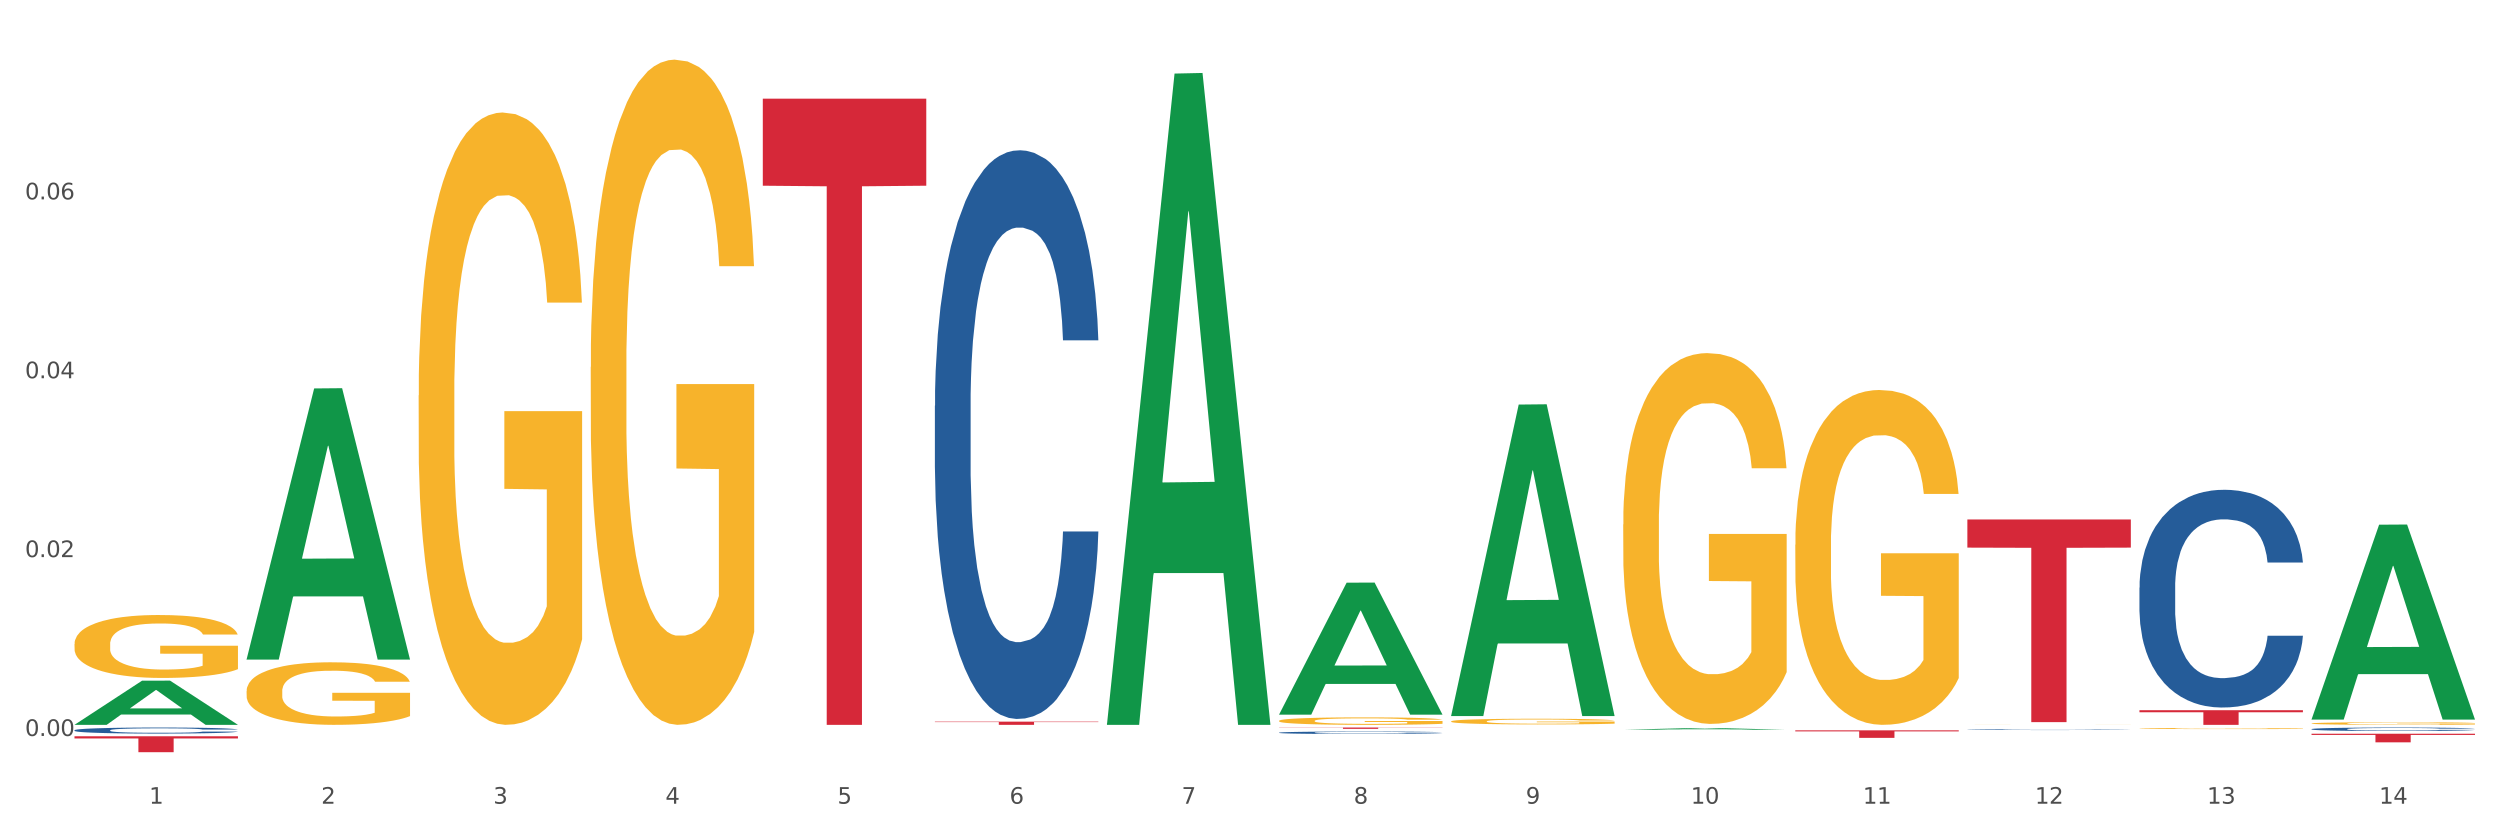 <?xml version="1.0" encoding="utf-8" standalone="no"?>
<!DOCTYPE svg PUBLIC "-//W3C//DTD SVG 1.1//EN"
  "http://www.w3.org/Graphics/SVG/1.1/DTD/svg11.dtd">
<svg xmlns:xlink="http://www.w3.org/1999/xlink" width="1080pt" height="360pt" viewBox="0 0 1080 360" xmlns="http://www.w3.org/2000/svg" version="1.1">
 <rect x="0" y="0" width="1080" height="360" fill="#333333" stroke="none"/>
 <defs>
  <style type="text/css">*{stroke-linejoin: round; stroke-linecap: butt}</style>
 </defs>
 <g id="figure_1">
  <g id="patch_1">
   <path d="M 0 360 
L 1080 360 
L 1080 0 
L 0 0 
z
" style="fill: #ffffff; stroke: #ffffff; stroke-linejoin: miter"/>
  </g>
  <g id="axes_1">
   <g id="matplotlib.axis_1">
    <g id="xtick_1">
     <g id="text_1">
      <!-- 1 -->
      <g style="fill: #4d4d4d" transform="translate(64.432 347.204) scale(0.096 -0.096)">
       <defs>
        <path id="DejaVuSans-31" d="M 794 531 
L 1825 531 
L 1825 4091 
L 703 3866 
L 703 4441 
L 1819 4666 
L 2450 4666 
L 2450 531 
L 3481 531 
L 3481 0 
L 794 0 
L 794 531 
z
" transform="scale(0.016)"/>
       </defs>
       <use xlink:href="#DejaVuSans-31"/>
      </g>
     </g>
    </g>
    <g id="xtick_2">
     <g id="text_2">
      <!-- 2 -->
      <g style="fill: #4d4d4d" transform="translate(138.771 347.204) scale(0.096 -0.096)">
       <defs>
        <path id="DejaVuSans-32" d="M 1228 531 
L 3431 531 
L 3431 0 
L 469 0 
L 469 531 
Q 828 903 1448 1529 
Q 2069 2156 2228 2338 
Q 2531 2678 2651 2914 
Q 2772 3150 2772 3378 
Q 2772 3750 2511 3984 
Q 2250 4219 1831 4219 
Q 1534 4219 1204 4116 
Q 875 4013 500 3803 
L 500 4441 
Q 881 4594 1212 4672 
Q 1544 4750 1819 4750 
Q 2544 4750 2975 4387 
Q 3406 4025 3406 3419 
Q 3406 3131 3298 2873 
Q 3191 2616 2906 2266 
Q 2828 2175 2409 1742 
Q 1991 1309 1228 531 
z
" transform="scale(0.016)"/>
       </defs>
       <use xlink:href="#DejaVuSans-32"/>
      </g>
     </g>
    </g>
    <g id="xtick_3">
     <g id="text_3">
      <!-- 3 -->
      <g style="fill: #4d4d4d" transform="translate(213.109 347.204) scale(0.096 -0.096)">
       <defs>
        <path id="DejaVuSans-33" d="M 2597 2516 
Q 3050 2419 3304 2112 
Q 3559 1806 3559 1356 
Q 3559 666 3084 287 
Q 2609 -91 1734 -91 
Q 1441 -91 1130 -33 
Q 819 25 488 141 
L 488 750 
Q 750 597 1062 519 
Q 1375 441 1716 441 
Q 2309 441 2620 675 
Q 2931 909 2931 1356 
Q 2931 1769 2642 2001 
Q 2353 2234 1838 2234 
L 1294 2234 
L 1294 2753 
L 1863 2753 
Q 2328 2753 2575 2939 
Q 2822 3125 2822 3475 
Q 2822 3834 2567 4026 
Q 2313 4219 1838 4219 
Q 1578 4219 1281 4162 
Q 984 4106 628 3988 
L 628 4550 
Q 988 4650 1302 4700 
Q 1616 4750 1894 4750 
Q 2613 4750 3031 4423 
Q 3450 4097 3450 3541 
Q 3450 3153 3228 2886 
Q 3006 2619 2597 2516 
z
" transform="scale(0.016)"/>
       </defs>
       <use xlink:href="#DejaVuSans-33"/>
      </g>
     </g>
    </g>
    <g id="xtick_4">
     <g id="text_4">
      <!-- 4 -->
      <g style="fill: #4d4d4d" transform="translate(287.448 347.204) scale(0.096 -0.096)">
       <defs>
        <path id="DejaVuSans-34" d="M 2419 4116 
L 825 1625 
L 2419 1625 
L 2419 4116 
z
M 2253 4666 
L 3047 4666 
L 3047 1625 
L 3713 1625 
L 3713 1100 
L 3047 1100 
L 3047 0 
L 2419 0 
L 2419 1100 
L 313 1100 
L 313 1709 
L 2253 4666 
z
" transform="scale(0.016)"/>
       </defs>
       <use xlink:href="#DejaVuSans-34"/>
      </g>
     </g>
    </g>
    <g id="xtick_5">
     <g id="text_5">
      <!-- 5 -->
      <g style="fill: #4d4d4d" transform="translate(361.787 347.204) scale(0.096 -0.096)">
       <defs>
        <path id="DejaVuSans-35" d="M 691 4666 
L 3169 4666 
L 3169 4134 
L 1269 4134 
L 1269 2991 
Q 1406 3038 1543 3061 
Q 1681 3084 1819 3084 
Q 2600 3084 3056 2656 
Q 3513 2228 3513 1497 
Q 3513 744 3044 326 
Q 2575 -91 1722 -91 
Q 1428 -91 1123 -41 
Q 819 9 494 109 
L 494 744 
Q 775 591 1075 516 
Q 1375 441 1709 441 
Q 2250 441 2565 725 
Q 2881 1009 2881 1497 
Q 2881 1984 2565 2268 
Q 2250 2553 1709 2553 
Q 1456 2553 1204 2497 
Q 953 2441 691 2322 
L 691 4666 
z
" transform="scale(0.016)"/>
       </defs>
       <use xlink:href="#DejaVuSans-35"/>
      </g>
     </g>
    </g>
    <g id="xtick_6">
     <g id="text_6">
      <!-- 6 -->
      <g style="fill: #4d4d4d" transform="translate(436.125 347.204) scale(0.096 -0.096)">
       <defs>
        <path id="DejaVuSans-36" d="M 2113 2584 
Q 1688 2584 1439 2293 
Q 1191 2003 1191 1497 
Q 1191 994 1439 701 
Q 1688 409 2113 409 
Q 2538 409 2786 701 
Q 3034 994 3034 1497 
Q 3034 2003 2786 2293 
Q 2538 2584 2113 2584 
z
M 3366 4563 
L 3366 3988 
Q 3128 4100 2886 4159 
Q 2644 4219 2406 4219 
Q 1781 4219 1451 3797 
Q 1122 3375 1075 2522 
Q 1259 2794 1537 2939 
Q 1816 3084 2150 3084 
Q 2853 3084 3261 2657 
Q 3669 2231 3669 1497 
Q 3669 778 3244 343 
Q 2819 -91 2113 -91 
Q 1303 -91 875 529 
Q 447 1150 447 2328 
Q 447 3434 972 4092 
Q 1497 4750 2381 4750 
Q 2619 4750 2861 4703 
Q 3103 4656 3366 4563 
z
" transform="scale(0.016)"/>
       </defs>
       <use xlink:href="#DejaVuSans-36"/>
      </g>
     </g>
    </g>
    <g id="xtick_7">
     <g id="text_7">
      <!-- 7 -->
      <g style="fill: #4d4d4d" transform="translate(510.464 347.204) scale(0.096 -0.096)">
       <defs>
        <path id="DejaVuSans-37" d="M 525 4666 
L 3525 4666 
L 3525 4397 
L 1831 0 
L 1172 0 
L 2766 4134 
L 525 4134 
L 525 4666 
z
" transform="scale(0.016)"/>
       </defs>
       <use xlink:href="#DejaVuSans-37"/>
      </g>
     </g>
    </g>
    <g id="xtick_8">
     <g id="text_8">
      <!-- 8 -->
      <g style="fill: #4d4d4d" transform="translate(584.803 347.204) scale(0.096 -0.096)">
       <defs>
        <path id="DejaVuSans-38" d="M 2034 2216 
Q 1584 2216 1326 1975 
Q 1069 1734 1069 1313 
Q 1069 891 1326 650 
Q 1584 409 2034 409 
Q 2484 409 2743 651 
Q 3003 894 3003 1313 
Q 3003 1734 2745 1975 
Q 2488 2216 2034 2216 
z
M 1403 2484 
Q 997 2584 770 2862 
Q 544 3141 544 3541 
Q 544 4100 942 4425 
Q 1341 4750 2034 4750 
Q 2731 4750 3128 4425 
Q 3525 4100 3525 3541 
Q 3525 3141 3298 2862 
Q 3072 2584 2669 2484 
Q 3125 2378 3379 2068 
Q 3634 1759 3634 1313 
Q 3634 634 3220 271 
Q 2806 -91 2034 -91 
Q 1263 -91 848 271 
Q 434 634 434 1313 
Q 434 1759 690 2068 
Q 947 2378 1403 2484 
z
M 1172 3481 
Q 1172 3119 1398 2916 
Q 1625 2713 2034 2713 
Q 2441 2713 2670 2916 
Q 2900 3119 2900 3481 
Q 2900 3844 2670 4047 
Q 2441 4250 2034 4250 
Q 1625 4250 1398 4047 
Q 1172 3844 1172 3481 
z
" transform="scale(0.016)"/>
       </defs>
       <use xlink:href="#DejaVuSans-38"/>
      </g>
     </g>
    </g>
    <g id="xtick_9">
     <g id="text_9">
      <!-- 9 -->
      <g style="fill: #4d4d4d" transform="translate(659.142 347.204) scale(0.096 -0.096)">
       <defs>
        <path id="DejaVuSans-39" d="M 703 97 
L 703 672 
Q 941 559 1184 500 
Q 1428 441 1663 441 
Q 2288 441 2617 861 
Q 2947 1281 2994 2138 
Q 2813 1869 2534 1725 
Q 2256 1581 1919 1581 
Q 1219 1581 811 2004 
Q 403 2428 403 3163 
Q 403 3881 828 4315 
Q 1253 4750 1959 4750 
Q 2769 4750 3195 4129 
Q 3622 3509 3622 2328 
Q 3622 1225 3098 567 
Q 2575 -91 1691 -91 
Q 1453 -91 1209 -44 
Q 966 3 703 97 
z
M 1959 2075 
Q 2384 2075 2632 2365 
Q 2881 2656 2881 3163 
Q 2881 3666 2632 3958 
Q 2384 4250 1959 4250 
Q 1534 4250 1286 3958 
Q 1038 3666 1038 3163 
Q 1038 2656 1286 2365 
Q 1534 2075 1959 2075 
z
" transform="scale(0.016)"/>
       </defs>
       <use xlink:href="#DejaVuSans-39"/>
      </g>
     </g>
    </g>
    <g id="xtick_10">
     <g id="text_10">
      <!-- 10 -->
      <g style="fill: #4d4d4d" transform="translate(730.426 347.204) scale(0.096 -0.096)">
       <defs>
        <path id="DejaVuSans-30" d="M 2034 4250 
Q 1547 4250 1301 3770 
Q 1056 3291 1056 2328 
Q 1056 1369 1301 889 
Q 1547 409 2034 409 
Q 2525 409 2770 889 
Q 3016 1369 3016 2328 
Q 3016 3291 2770 3770 
Q 2525 4250 2034 4250 
z
M 2034 4750 
Q 2819 4750 3233 4129 
Q 3647 3509 3647 2328 
Q 3647 1150 3233 529 
Q 2819 -91 2034 -91 
Q 1250 -91 836 529 
Q 422 1150 422 2328 
Q 422 3509 836 4129 
Q 1250 4750 2034 4750 
z
" transform="scale(0.016)"/>
       </defs>
       <use xlink:href="#DejaVuSans-31"/>
       <use xlink:href="#DejaVuSans-30" transform="translate(63.623 0)"/>
      </g>
     </g>
    </g>
    <g id="xtick_11">
     <g id="text_11">
      <!-- 11 -->
      <g style="fill: #4d4d4d" transform="translate(804.765 347.204) scale(0.096 -0.096)">
       <use xlink:href="#DejaVuSans-31"/>
       <use xlink:href="#DejaVuSans-31" transform="translate(63.623 0)"/>
      </g>
     </g>
    </g>
    <g id="xtick_12">
     <g id="text_12">
      <!-- 12 -->
      <g style="fill: #4d4d4d" transform="translate(879.104 347.204) scale(0.096 -0.096)">
       <use xlink:href="#DejaVuSans-31"/>
       <use xlink:href="#DejaVuSans-32" transform="translate(63.623 0)"/>
      </g>
     </g>
    </g>
    <g id="xtick_13">
     <g id="text_13">
      <!-- 13 -->
      <g style="fill: #4d4d4d" transform="translate(953.442 347.204) scale(0.096 -0.096)">
       <use xlink:href="#DejaVuSans-31"/>
       <use xlink:href="#DejaVuSans-33" transform="translate(63.623 0)"/>
      </g>
     </g>
    </g>
    <g id="xtick_14">
     <g id="text_14">
      <!-- 14 -->
      <g style="fill: #4d4d4d" transform="translate(1027.781 347.204) scale(0.096 -0.096)">
       <use xlink:href="#DejaVuSans-31"/>
       <use xlink:href="#DejaVuSans-34" transform="translate(63.623 0)"/>
      </g>
     </g>
    </g>
    <g id="xtick_15"/>
    <g id="xtick_16"/>
    <g id="xtick_17"/>
    <g id="xtick_18"/>
    <g id="xtick_19"/>
    <g id="xtick_20"/>
    <g id="xtick_21"/>
    <g id="xtick_22"/>
    <g id="xtick_23"/>
    <g id="xtick_24"/>
    <g id="xtick_25"/>
    <g id="xtick_26"/>
    <g id="xtick_27"/>
   </g>
   <g id="matplotlib.axis_2">
    <g id="ytick_1">
     <g id="text_15">
      <!-- 0.00 -->
      <g style="fill: #4d4d4d" transform="translate(10.8 317.937) scale(0.096 -0.096)">
       <defs>
        <path id="DejaVuSans-2e" d="M 684 794 
L 1344 794 
L 1344 0 
L 684 0 
L 684 794 
z
" transform="scale(0.016)"/>
       </defs>
       <use xlink:href="#DejaVuSans-30"/>
       <use xlink:href="#DejaVuSans-2e" transform="translate(63.623 0)"/>
       <use xlink:href="#DejaVuSans-30" transform="translate(95.41 0)"/>
       <use xlink:href="#DejaVuSans-30" transform="translate(159.033 0)"/>
      </g>
     </g>
    </g>
    <g id="ytick_2">
     <g id="text_16">
      <!-- 0.02 -->
      <g style="fill: #4d4d4d" transform="translate(10.8 240.67) scale(0.096 -0.096)">
       <use xlink:href="#DejaVuSans-30"/>
       <use xlink:href="#DejaVuSans-2e" transform="translate(63.623 0)"/>
       <use xlink:href="#DejaVuSans-30" transform="translate(95.41 0)"/>
       <use xlink:href="#DejaVuSans-32" transform="translate(159.033 0)"/>
      </g>
     </g>
    </g>
    <g id="ytick_3">
     <g id="text_17">
      <!-- 0.04 -->
      <g style="fill: #4d4d4d" transform="translate(10.8 163.402) scale(0.096 -0.096)">
       <use xlink:href="#DejaVuSans-30"/>
       <use xlink:href="#DejaVuSans-2e" transform="translate(63.623 0)"/>
       <use xlink:href="#DejaVuSans-30" transform="translate(95.41 0)"/>
       <use xlink:href="#DejaVuSans-34" transform="translate(159.033 0)"/>
      </g>
     </g>
    </g>
    <g id="ytick_4">
     <g id="text_18">
      <!-- 0.06 -->
      <g style="fill: #4d4d4d" transform="translate(10.8 86.135) scale(0.096 -0.096)">
       <use xlink:href="#DejaVuSans-30"/>
       <use xlink:href="#DejaVuSans-2e" transform="translate(63.623 0)"/>
       <use xlink:href="#DejaVuSans-30" transform="translate(95.41 0)"/>
       <use xlink:href="#DejaVuSans-36" transform="translate(159.033 0)"/>
      </g>
     </g>
    </g>
    <g id="ytick_5"/>
    <g id="ytick_6"/>
    <g id="ytick_7"/>
    <g id="ytick_8"/>
   </g>
   <g id="PolyCollection_1">
    <path d="M 32.175 313.1 
L 32.248 313.082 
L 61.37 294.048 
L 73.456 294.03 
L 102.797 313.135 
L 88.818 313.135 
L 82.484 308.686 
L 52.415 308.686 
L 52.197 308.758 
L 46.081 313.135 
L 32.175 313.135 
L 32.175 313.1 
L 56.201 306.031 
L 78.698 306.013 
L 67.559 298.102 
L 67.413 298.066 
L 67.267 298.12 
L 56.128 306.013 
L 56.201 306.031 
L 32.175 313.1 
z
" clip-path="url(#pb5d3f8f747)" style="fill: #109648"/>
    <path d="M 849.901 224.407 
L 920.523 224.407 
L 920.523 236.573 
L 892.742 236.656 
L 892.742 311.955 
L 877.514 311.955 
L 877.514 236.656 
L 849.901 236.573 
L 849.901 224.489 
L 849.901 224.407 
z
" clip-path="url(#pb5d3f8f747)" style="fill: #d62839"/>
    <path d="M 775.562 315.509 
L 846.184 315.509 
L 846.184 315.959 
L 818.404 315.962 
L 818.404 318.746 
L 803.175 318.746 
L 803.175 315.962 
L 775.562 315.959 
L 775.562 315.512 
L 775.562 315.509 
z
" clip-path="url(#pb5d3f8f747)" style="fill: #d62839"/>
    <path d="M 552.546 314.29 
L 623.168 314.29 
L 623.168 314.369 
L 595.388 314.37 
L 595.388 314.864 
L 580.159 314.864 
L 580.159 314.37 
L 552.546 314.369 
L 552.546 314.29 
L 552.546 314.29 
z
" clip-path="url(#pb5d3f8f747)" style="fill: #d62839"/>
    <path d="M 403.869 311.752 
L 474.49 311.752 
L 474.49 311.944 
L 446.71 311.945 
L 446.71 313.135 
L 431.481 313.135 
L 431.481 311.945 
L 403.869 311.944 
L 403.869 311.753 
L 403.869 311.752 
z
" clip-path="url(#pb5d3f8f747)" style="fill: #d62839"/>
    <path d="M 329.53 42.637 
L 400.152 42.637 
L 400.152 80.227 
L 372.371 80.481 
L 372.371 313.135 
L 357.143 313.135 
L 357.143 80.481 
L 329.53 80.227 
L 329.53 42.891 
L 329.53 42.637 
z
" clip-path="url(#pb5d3f8f747)" style="fill: #d62839"/>
    <path d="M 32.175 315.466 
L 32.258 315.464 
L 32.258 315.397 
L 32.509 315.306 
L 33.427 315.139 
L 34.596 315.012 
L 36.599 314.864 
L 37.684 314.801 
L 39.104 314.732 
L 42.025 314.62 
L 45.364 314.524 
L 47.702 314.471 
L 49.455 314.438 
L 53.378 314.378 
L 55.632 314.352 
L 57.969 314.33 
L 59.973 314.316 
L 63.312 314.299 
L 65.983 314.292 
L 69.072 314.29 
L 71.66 314.292 
L 75.082 314.302 
L 80.091 314.33 
L 82.011 314.347 
L 84.599 314.376 
L 87.27 314.414 
L 89.44 314.452 
L 91.945 314.507 
L 94.533 314.579 
L 97.037 314.67 
L 98.79 314.754 
L 100.209 314.842 
L 101.461 314.95 
L 102.379 315.067 
L 102.797 315.165 
L 87.52 315.165 
L 87.103 315.076 
L 86.268 314.981 
L 85.434 314.916 
L 84.515 314.864 
L 83.096 314.804 
L 81.844 314.765 
L 79.757 314.72 
L 77.837 314.691 
L 76.251 314.675 
L 74.331 314.66 
L 70.241 314.646 
L 67.319 314.646 
L 65.482 314.651 
L 63.229 314.663 
L 61.309 314.679 
L 59.055 314.708 
L 57.302 314.739 
L 55.549 314.78 
L 54.547 314.809 
L 53.044 314.861 
L 52.043 314.904 
L 50.707 314.978 
L 49.956 315.031 
L 48.62 315.167 
L 48.036 315.268 
L 47.785 315.337 
L 47.618 315.414 
L 47.618 315.787 
L 48.119 315.954 
L 48.537 316.026 
L 49.204 316.107 
L 50.457 316.212 
L 52.293 316.315 
L 54.213 316.389 
L 55.799 316.435 
L 57.302 316.468 
L 58.804 316.494 
L 60.641 316.518 
L 62.143 316.533 
L 64.397 316.547 
L 67.069 316.554 
L 69.155 316.554 
L 73.413 316.542 
L 75.333 316.53 
L 77.169 316.514 
L 79.173 316.487 
L 80.759 316.459 
L 81.677 316.437 
L 83.18 316.392 
L 84.348 316.344 
L 85.35 316.289 
L 86.018 316.241 
L 86.769 316.169 
L 87.353 316.088 
L 87.52 316.045 
L 102.797 316.045 
L 102.463 316.131 
L 101.879 316.215 
L 100.71 316.327 
L 99.792 316.392 
L 98.372 316.471 
L 96.87 316.537 
L 94.783 316.612 
L 92.863 316.667 
L 90.86 316.714 
L 88.689 316.757 
L 84.766 316.817 
L 83.347 316.834 
L 80.341 316.863 
L 78.004 316.879 
L 74.581 316.896 
L 71.075 316.906 
L 67.402 316.908 
L 64.147 316.903 
L 60.557 316.889 
L 58.303 316.875 
L 55.799 316.853 
L 52.877 316.82 
L 50.123 316.779 
L 47.535 316.731 
L 45.114 316.676 
L 42.86 316.614 
L 39.938 316.511 
L 37.768 316.411 
L 36.182 316.317 
L 35.097 316.239 
L 34.011 316.138 
L 33.427 316.069 
L 32.509 315.901 
L 32.175 315.746 
L 32.175 315.466 
z
" clip-path="url(#pb5d3f8f747)" style="fill: #255c99"/>
    <path d="M 403.869 175.305 
L 403.952 175.08 
L 403.952 168.798 
L 404.202 160.272 
L 405.121 144.567 
L 406.289 132.675 
L 408.293 118.765 
L 409.378 112.931 
L 410.797 106.424 
L 413.719 95.879 
L 417.058 86.905 
L 419.395 81.969 
L 421.148 78.827 
L 425.072 73.218 
L 427.326 70.75 
L 429.663 68.731 
L 431.666 67.385 
L 435.006 65.814 
L 437.677 65.141 
L 440.766 64.917 
L 443.353 65.141 
L 446.776 66.039 
L 451.785 68.731 
L 453.704 70.302 
L 456.292 72.994 
L 458.964 76.584 
L 461.134 80.174 
L 463.638 85.334 
L 466.226 92.065 
L 468.73 100.591 
L 470.483 108.444 
L 471.903 116.745 
L 473.155 126.842 
L 474.073 137.836 
L 474.49 147.035 
L 459.214 147.035 
L 458.797 138.733 
L 457.962 129.759 
L 457.127 123.701 
L 456.209 118.765 
L 454.79 113.155 
L 453.538 109.566 
L 451.451 105.303 
L 449.531 102.61 
L 447.945 101.04 
L 446.025 99.693 
L 441.934 98.347 
L 439.012 98.347 
L 437.176 98.796 
L 434.922 99.918 
L 433.002 101.488 
L 430.748 104.181 
L 428.995 107.098 
L 427.242 110.912 
L 426.24 113.604 
L 424.738 118.54 
L 423.736 122.579 
L 422.401 129.534 
L 421.649 134.47 
L 420.314 147.259 
L 419.729 156.682 
L 419.479 163.189 
L 419.312 170.369 
L 419.312 205.37 
L 419.813 221.075 
L 420.23 227.806 
L 420.898 235.435 
L 422.15 245.307 
L 423.987 254.955 
L 425.907 261.91 
L 427.493 266.173 
L 428.995 269.314 
L 430.498 271.782 
L 432.334 274.026 
L 433.837 275.372 
L 436.091 276.718 
L 438.762 277.391 
L 440.849 277.391 
L 445.106 276.269 
L 447.026 275.148 
L 448.863 273.577 
L 450.866 271.109 
L 452.452 268.417 
L 453.371 266.397 
L 454.873 262.134 
L 456.042 257.647 
L 457.044 252.487 
L 457.711 247.999 
L 458.463 241.268 
L 459.047 233.64 
L 459.214 229.601 
L 474.49 229.601 
L 474.156 237.678 
L 473.572 245.531 
L 472.403 256.076 
L 471.485 262.134 
L 470.066 269.538 
L 468.563 275.821 
L 466.477 282.776 
L 464.557 287.936 
L 462.553 292.424 
L 460.383 296.462 
L 456.459 302.072 
L 455.04 303.642 
L 452.035 306.334 
L 449.698 307.905 
L 446.275 309.476 
L 442.769 310.373 
L 439.096 310.597 
L 435.84 310.149 
L 432.251 308.802 
L 429.997 307.456 
L 427.493 305.437 
L 424.571 302.296 
L 421.816 298.482 
L 419.228 293.994 
L 416.808 288.834 
L 414.554 283 
L 411.632 273.353 
L 409.462 263.929 
L 407.875 255.179 
L 406.79 247.775 
L 405.705 238.352 
L 405.121 231.845 
L 404.202 216.139 
L 403.869 201.556 
L 403.869 175.305 
z
" clip-path="url(#pb5d3f8f747)" style="fill: #255c99"/>
    <path d="M 552.546 316.504 
L 552.629 316.503 
L 552.629 316.475 
L 552.88 316.438 
L 553.798 316.369 
L 554.967 316.316 
L 556.97 316.255 
L 558.055 316.23 
L 559.475 316.201 
L 562.396 316.155 
L 565.735 316.115 
L 568.073 316.093 
L 569.826 316.08 
L 573.749 316.055 
L 576.003 316.044 
L 578.34 316.035 
L 580.344 316.029 
L 583.683 316.022 
L 586.354 316.019 
L 589.443 316.018 
L 592.031 316.019 
L 595.453 316.023 
L 600.462 316.035 
L 602.382 316.042 
L 604.97 316.054 
L 607.641 316.07 
L 609.811 316.085 
L 612.316 316.108 
L 614.903 316.138 
L 617.408 316.175 
L 619.161 316.21 
L 620.58 316.246 
L 621.832 316.291 
L 622.75 316.339 
L 623.168 316.38 
L 607.891 316.38 
L 607.474 316.343 
L 606.639 316.304 
L 605.804 316.277 
L 604.886 316.255 
L 603.467 316.231 
L 602.215 316.215 
L 600.128 316.196 
L 598.208 316.184 
L 596.622 316.177 
L 594.702 316.171 
L 590.612 316.165 
L 587.69 316.165 
L 585.853 316.167 
L 583.6 316.172 
L 581.68 316.179 
L 579.426 316.191 
L 577.673 316.204 
L 575.92 316.221 
L 574.918 316.233 
L 573.415 316.254 
L 572.414 316.272 
L 571.078 316.303 
L 570.327 316.324 
L 568.991 316.381 
L 568.407 316.422 
L 568.156 316.451 
L 567.989 316.482 
L 567.989 316.636 
L 568.49 316.706 
L 568.908 316.735 
L 569.575 316.769 
L 570.827 316.812 
L 572.664 316.855 
L 574.584 316.885 
L 576.17 316.904 
L 577.673 316.918 
L 579.175 316.929 
L 581.012 316.939 
L 582.514 316.944 
L 584.768 316.95 
L 587.439 316.953 
L 589.526 316.953 
L 593.784 316.948 
L 595.704 316.943 
L 597.54 316.937 
L 599.544 316.926 
L 601.13 316.914 
L 602.048 316.905 
L 603.551 316.886 
L 604.719 316.866 
L 605.721 316.844 
L 606.389 316.824 
L 607.14 316.794 
L 607.724 316.761 
L 607.891 316.743 
L 623.168 316.743 
L 622.834 316.779 
L 622.249 316.813 
L 621.081 316.86 
L 620.163 316.886 
L 618.743 316.919 
L 617.241 316.946 
L 615.154 316.977 
L 613.234 317 
L 611.23 317.02 
L 609.06 317.037 
L 605.137 317.062 
L 603.718 317.069 
L 600.712 317.081 
L 598.375 317.088 
L 594.952 317.095 
L 591.446 317.099 
L 587.773 317.1 
L 584.518 317.098 
L 580.928 317.092 
L 578.674 317.086 
L 576.17 317.077 
L 573.248 317.063 
L 570.494 317.046 
L 567.906 317.026 
L 565.485 317.004 
L 563.231 316.978 
L 560.309 316.936 
L 558.139 316.894 
L 556.553 316.856 
L 555.468 316.823 
L 554.382 316.782 
L 553.798 316.753 
L 552.88 316.684 
L 552.546 316.62 
L 552.546 316.504 
z
" clip-path="url(#pb5d3f8f747)" style="fill: #255c99"/>
    <path d="M 849.901 315.206 
L 849.984 315.205 
L 849.984 315.197 
L 850.235 315.187 
L 851.153 315.167 
L 852.322 315.152 
L 854.325 315.134 
L 855.41 315.127 
L 856.829 315.118 
L 859.751 315.105 
L 863.09 315.094 
L 865.428 315.087 
L 867.181 315.083 
L 871.104 315.076 
L 873.358 315.073 
L 875.695 315.071 
L 877.699 315.069 
L 881.038 315.067 
L 883.709 315.066 
L 886.798 315.066 
L 889.386 315.066 
L 892.808 315.067 
L 897.817 315.071 
L 899.737 315.073 
L 902.325 315.076 
L 904.996 315.08 
L 907.166 315.085 
L 909.671 315.092 
L 912.258 315.1 
L 914.763 315.111 
L 916.516 315.121 
L 917.935 315.131 
L 919.187 315.144 
L 920.105 315.158 
L 920.523 315.17 
L 905.246 315.17 
L 904.829 315.159 
L 903.994 315.148 
L 903.159 315.14 
L 902.241 315.134 
L 900.822 315.127 
L 899.57 315.122 
L 897.483 315.117 
L 895.563 315.113 
L 893.977 315.111 
L 892.057 315.11 
L 887.966 315.108 
L 885.045 315.108 
L 883.208 315.109 
L 880.954 315.11 
L 879.034 315.112 
L 876.78 315.115 
L 875.027 315.119 
L 873.274 315.124 
L 872.273 315.127 
L 870.77 315.134 
L 869.768 315.139 
L 868.433 315.148 
L 867.681 315.154 
L 866.346 315.17 
L 865.761 315.182 
L 865.511 315.19 
L 865.344 315.199 
L 865.344 315.244 
L 865.845 315.264 
L 866.262 315.272 
L 866.93 315.282 
L 868.182 315.294 
L 870.019 315.306 
L 871.939 315.315 
L 873.525 315.321 
L 875.027 315.325 
L 876.53 315.328 
L 878.367 315.331 
L 879.869 315.332 
L 882.123 315.334 
L 884.794 315.335 
L 886.881 315.335 
L 891.139 315.333 
L 893.059 315.332 
L 894.895 315.33 
L 896.899 315.327 
L 898.485 315.324 
L 899.403 315.321 
L 900.905 315.316 
L 902.074 315.31 
L 903.076 315.303 
L 903.744 315.298 
L 904.495 315.289 
L 905.079 315.279 
L 905.246 315.274 
L 920.523 315.274 
L 920.189 315.285 
L 919.604 315.295 
L 918.436 315.308 
L 917.517 315.316 
L 916.098 315.325 
L 914.596 315.333 
L 912.509 315.342 
L 910.589 315.348 
L 908.585 315.354 
L 906.415 315.359 
L 902.491 315.366 
L 901.072 315.368 
L 898.067 315.372 
L 895.73 315.374 
L 892.307 315.376 
L 888.801 315.377 
L 885.128 315.377 
L 881.873 315.376 
L 878.283 315.375 
L 876.029 315.373 
L 873.525 315.37 
L 870.603 315.366 
L 867.848 315.362 
L 865.261 315.356 
L 862.84 315.349 
L 860.586 315.342 
L 857.664 315.33 
L 855.494 315.318 
L 853.908 315.307 
L 852.823 315.297 
L 851.737 315.285 
L 851.153 315.277 
L 850.235 315.257 
L 849.901 315.239 
L 849.901 315.206 
z
" clip-path="url(#pb5d3f8f747)" style="fill: #255c99"/>
    <path d="M 924.24 253.852 
L 924.323 253.766 
L 924.323 251.361 
L 924.573 248.096 
L 925.492 242.082 
L 926.66 237.529 
L 928.664 232.203 
L 929.749 229.969 
L 931.168 227.478 
L 934.09 223.44 
L 937.429 220.004 
L 939.766 218.114 
L 941.519 216.911 
L 945.443 214.764 
L 947.697 213.819 
L 950.034 213.046 
L 952.037 212.53 
L 955.377 211.929 
L 958.048 211.671 
L 961.136 211.585 
L 963.724 211.671 
L 967.147 212.015 
L 972.155 213.046 
L 974.075 213.647 
L 976.663 214.678 
L 979.335 216.052 
L 981.505 217.427 
L 984.009 219.403 
L 986.597 221.98 
L 989.101 225.245 
L 990.854 228.251 
L 992.273 231.43 
L 993.526 235.296 
L 994.444 239.505 
L 994.861 243.027 
L 979.585 243.027 
L 979.168 239.849 
L 978.333 236.413 
L 977.498 234.093 
L 976.58 232.203 
L 975.161 230.055 
L 973.908 228.681 
L 971.822 227.049 
L 969.902 226.018 
L 968.316 225.416 
L 966.396 224.901 
L 962.305 224.385 
L 959.383 224.385 
L 957.547 224.557 
L 955.293 224.987 
L 953.373 225.588 
L 951.119 226.619 
L 949.366 227.736 
L 947.613 229.196 
L 946.611 230.227 
L 945.109 232.117 
L 944.107 233.664 
L 942.771 236.327 
L 942.02 238.217 
L 940.685 243.113 
L 940.1 246.722 
L 939.85 249.213 
L 939.683 251.962 
L 939.683 265.364 
L 940.184 271.377 
L 940.601 273.954 
L 941.269 276.875 
L 942.521 280.655 
L 944.358 284.349 
L 946.278 287.012 
L 947.864 288.645 
L 949.366 289.847 
L 950.869 290.792 
L 952.705 291.651 
L 954.208 292.167 
L 956.462 292.682 
L 959.133 292.94 
L 961.22 292.94 
L 965.477 292.51 
L 967.397 292.081 
L 969.234 291.48 
L 971.237 290.535 
L 972.823 289.504 
L 973.742 288.73 
L 975.244 287.098 
L 976.413 285.38 
L 977.415 283.404 
L 978.082 281.686 
L 978.834 279.109 
L 979.418 276.188 
L 979.585 274.642 
L 994.861 274.642 
L 994.527 277.734 
L 993.943 280.741 
L 992.774 284.779 
L 991.856 287.098 
L 990.437 289.933 
L 988.934 292.339 
L 986.847 295.002 
L 984.927 296.978 
L 982.924 298.696 
L 980.754 300.242 
L 976.83 302.39 
L 975.411 302.991 
L 972.406 304.022 
L 970.069 304.623 
L 966.646 305.225 
L 963.14 305.568 
L 959.467 305.654 
L 956.211 305.483 
L 952.622 304.967 
L 950.368 304.452 
L 947.864 303.678 
L 944.942 302.476 
L 942.187 301.015 
L 939.599 299.297 
L 937.178 297.321 
L 934.925 295.088 
L 932.003 291.394 
L 929.832 287.786 
L 928.246 284.435 
L 927.161 281.6 
L 926.076 277.992 
L 925.492 275.501 
L 924.573 269.487 
L 924.24 263.903 
L 924.24 253.852 
z
" clip-path="url(#pb5d3f8f747)" style="fill: #255c99"/>
    <path d="M 924.24 306.808 
L 994.861 306.808 
L 994.861 307.688 
L 967.081 307.694 
L 967.081 313.135 
L 951.852 313.135 
L 951.852 307.694 
L 924.24 307.688 
L 924.24 306.814 
L 924.24 306.808 
z
" clip-path="url(#pb5d3f8f747)" style="fill: #d62839"/>
    <path d="M 998.578 314.971 
L 998.662 314.969 
L 998.662 314.931 
L 998.912 314.878 
L 999.83 314.781 
L 1000.999 314.708 
L 1003.003 314.622 
L 1004.088 314.586 
L 1005.507 314.546 
L 1008.429 314.481 
L 1011.768 314.425 
L 1014.105 314.395 
L 1015.858 314.375 
L 1019.781 314.341 
L 1022.035 314.326 
L 1024.373 314.313 
L 1026.376 314.305 
L 1029.715 314.295 
L 1032.387 314.291 
L 1035.475 314.29 
L 1038.063 314.291 
L 1041.486 314.297 
L 1046.494 314.313 
L 1048.414 314.323 
L 1051.002 314.339 
L 1053.673 314.362 
L 1055.844 314.384 
L 1058.348 314.416 
L 1060.936 314.457 
L 1063.44 314.51 
L 1065.193 314.558 
L 1066.612 314.609 
L 1067.864 314.672 
L 1068.783 314.74 
L 1069.2 314.796 
L 1053.924 314.796 
L 1053.506 314.745 
L 1052.671 314.69 
L 1051.837 314.652 
L 1050.918 314.622 
L 1049.499 314.587 
L 1048.247 314.565 
L 1046.16 314.539 
L 1044.24 314.522 
L 1042.654 314.513 
L 1040.734 314.504 
L 1036.644 314.496 
L 1033.722 314.496 
L 1031.886 314.499 
L 1029.632 314.506 
L 1027.712 314.515 
L 1025.458 314.532 
L 1023.705 314.55 
L 1021.952 314.573 
L 1020.95 314.59 
L 1019.448 314.62 
L 1018.446 314.645 
L 1017.11 314.688 
L 1016.359 314.719 
L 1015.023 314.798 
L 1014.439 314.856 
L 1014.188 314.896 
L 1014.022 314.94 
L 1014.022 315.156 
L 1014.522 315.253 
L 1014.94 315.295 
L 1015.608 315.342 
L 1016.86 315.403 
L 1018.696 315.462 
L 1020.616 315.505 
L 1022.202 315.531 
L 1023.705 315.551 
L 1025.207 315.566 
L 1027.044 315.58 
L 1028.547 315.588 
L 1030.8 315.596 
L 1033.472 315.601 
L 1035.559 315.601 
L 1039.816 315.594 
L 1041.736 315.587 
L 1043.572 315.577 
L 1045.576 315.562 
L 1047.162 315.545 
L 1048.08 315.533 
L 1049.583 315.506 
L 1050.752 315.479 
L 1051.753 315.447 
L 1052.421 315.419 
L 1053.172 315.378 
L 1053.757 315.331 
L 1053.924 315.306 
L 1069.2 315.306 
L 1068.866 315.356 
L 1068.282 315.404 
L 1067.113 315.469 
L 1066.195 315.506 
L 1064.776 315.552 
L 1063.273 315.591 
L 1061.186 315.634 
L 1059.266 315.666 
L 1057.263 315.693 
L 1055.092 315.718 
L 1051.169 315.753 
L 1049.75 315.763 
L 1046.745 315.779 
L 1044.407 315.789 
L 1040.985 315.799 
L 1037.479 315.804 
L 1033.806 315.806 
L 1030.55 315.803 
L 1026.96 315.794 
L 1024.707 315.786 
L 1022.202 315.774 
L 1019.281 315.754 
L 1016.526 315.731 
L 1013.938 315.703 
L 1011.517 315.671 
L 1009.263 315.635 
L 1006.342 315.576 
L 1004.171 315.518 
L 1002.585 315.464 
L 1001.5 315.418 
L 1000.415 315.36 
L 999.83 315.32 
L 998.912 315.223 
L 998.578 315.133 
L 998.578 314.971 
z
" clip-path="url(#pb5d3f8f747)" style="fill: #255c99"/>
    <path d="M 32.175 318.062 
L 102.797 318.062 
L 102.797 319.019 
L 75.017 319.026 
L 75.017 324.95 
L 59.788 324.95 
L 59.788 319.026 
L 32.175 319.019 
L 32.175 318.069 
L 32.175 318.062 
z
" clip-path="url(#pb5d3f8f747)" style="fill: #d62839"/>
    <path d="M 998.578 312.533 
L 998.662 312.532 
L 998.662 312.496 
L 998.828 312.464 
L 999.662 312.387 
L 1000.913 312.324 
L 1001.83 312.29 
L 1002.747 312.263 
L 1003.831 312.235 
L 1005.165 312.206 
L 1007.583 312.164 
L 1009.084 312.143 
L 1010.918 312.121 
L 1014.253 312.088 
L 1016.671 312.069 
L 1019.173 312.054 
L 1023.258 312.036 
L 1025.926 312.027 
L 1028.761 312.021 
L 1032.18 312.017 
L 1034.765 312.016 
L 1040.434 312.019 
L 1045.27 312.029 
L 1047.605 312.036 
L 1050.607 312.048 
L 1052.191 312.056 
L 1054.775 312.072 
L 1057.444 312.094 
L 1059.278 312.112 
L 1062.029 312.147 
L 1064.114 312.182 
L 1066.032 312.225 
L 1067.032 312.254 
L 1067.783 312.282 
L 1068.45 312.314 
L 1069.117 312.364 
L 1054.108 312.364 
L 1053.525 312.328 
L 1052.608 312.294 
L 1051.274 312.262 
L 1050.106 312.241 
L 1048.105 312.216 
L 1046.271 312.199 
L 1044.353 312.187 
L 1042.019 312.177 
L 1040.184 312.172 
L 1037.599 312.168 
L 1032.513 312.169 
L 1029.095 312.177 
L 1026.76 312.187 
L 1025.259 312.196 
L 1023.925 312.206 
L 1022.425 312.221 
L 1020.674 312.242 
L 1019.423 312.262 
L 1018.172 312.286 
L 1017.172 312.311 
L 1016.255 312.339 
L 1015.504 312.37 
L 1014.92 312.402 
L 1014.42 312.44 
L 1014.003 312.505 
L 1014.003 312.645 
L 1014.17 312.677 
L 1014.587 312.718 
L 1015.087 312.75 
L 1015.921 312.788 
L 1016.671 312.814 
L 1018.089 312.85 
L 1019.673 312.881 
L 1020.924 312.9 
L 1022.174 312.917 
L 1024.342 312.939 
L 1026.76 312.958 
L 1028.845 312.969 
L 1031.68 312.979 
L 1033.597 312.983 
L 1035.265 312.985 
L 1039.35 312.985 
L 1042.269 312.982 
L 1045.52 312.975 
L 1048.022 312.966 
L 1050.106 312.955 
L 1052.441 312.936 
L 1053.942 312.919 
L 1053.942 312.705 
L 1035.598 312.704 
L 1035.598 312.562 
L 1069.2 312.562 
L 1069.2 312.979 
L 1067.783 313.001 
L 1066.198 313.02 
L 1064.531 313.037 
L 1062.029 313.059 
L 1059.028 313.079 
L 1056.36 313.094 
L 1053.525 313.106 
L 1050.19 313.117 
L 1045.854 313.127 
L 1043.186 313.131 
L 1039.851 313.134 
L 1035.932 313.135 
L 1032.513 313.133 
L 1029.178 313.128 
L 1025.676 313.119 
L 1022.258 313.106 
L 1019.673 313.093 
L 1017.088 313.076 
L 1014.337 313.055 
L 1012.169 313.034 
L 1010.501 313.016 
L 1008.667 312.992 
L 1006.666 312.962 
L 1005.165 312.934 
L 1003.831 312.906 
L 1002.414 312.869 
L 1001.413 312.837 
L 1000.413 312.797 
L 999.829 312.768 
L 999.162 312.722 
L 998.662 312.657 
L 998.578 312.533 
z
" clip-path="url(#pb5d3f8f747)" style="fill: #f7b32b"/>
    <path d="M 924.24 314.715 
L 924.323 314.714 
L 924.323 314.699 
L 924.49 314.686 
L 925.323 314.654 
L 926.574 314.628 
L 927.491 314.614 
L 928.408 314.602 
L 929.492 314.591 
L 930.826 314.579 
L 933.244 314.561 
L 934.745 314.553 
L 936.58 314.543 
L 939.915 314.53 
L 942.333 314.522 
L 944.834 314.516 
L 948.92 314.508 
L 951.588 314.504 
L 954.423 314.502 
L 957.841 314.5 
L 960.426 314.5 
L 966.096 314.501 
L 970.932 314.505 
L 973.266 314.508 
L 976.268 314.513 
L 977.852 314.516 
L 980.437 314.523 
L 983.105 314.532 
L 984.939 314.54 
L 987.691 314.554 
L 989.775 314.569 
L 991.693 314.587 
L 992.693 314.599 
L 993.444 314.61 
L 994.111 314.624 
L 994.778 314.644 
L 979.77 314.644 
L 979.186 314.629 
L 978.269 314.615 
L 976.935 314.602 
L 975.768 314.593 
L 973.766 314.583 
L 971.932 314.576 
L 970.014 314.571 
L 967.68 314.567 
L 965.845 314.564 
L 963.261 314.563 
L 958.175 314.563 
L 954.756 314.567 
L 952.422 314.571 
L 950.921 314.575 
L 949.587 314.579 
L 948.086 314.585 
L 946.335 314.594 
L 945.084 314.602 
L 943.834 314.612 
L 942.833 314.622 
L 941.916 314.634 
L 941.165 314.647 
L 940.582 314.66 
L 940.081 314.676 
L 939.665 314.703 
L 939.665 314.761 
L 939.831 314.774 
L 940.248 314.792 
L 940.749 314.805 
L 941.582 314.821 
L 942.333 314.831 
L 943.75 314.847 
L 945.334 314.859 
L 946.585 314.868 
L 947.836 314.874 
L 950.004 314.884 
L 952.422 314.891 
L 954.506 314.896 
L 957.341 314.9 
L 959.259 314.902 
L 960.926 314.903 
L 965.012 314.903 
L 967.93 314.902 
L 971.182 314.899 
L 973.683 314.895 
L 975.768 314.89 
L 978.102 314.882 
L 979.603 314.875 
L 979.603 314.786 
L 961.26 314.786 
L 961.26 314.727 
L 994.861 314.727 
L 994.861 314.9 
L 993.444 314.909 
L 991.86 314.917 
L 990.192 314.924 
L 987.691 314.933 
L 984.689 314.942 
L 982.021 314.948 
L 979.186 314.953 
L 975.851 314.958 
L 971.515 314.962 
L 968.847 314.964 
L 965.512 314.965 
L 961.593 314.965 
L 958.175 314.964 
L 954.84 314.962 
L 951.338 314.958 
L 947.919 314.953 
L 945.334 314.947 
L 942.75 314.941 
L 939.998 314.932 
L 937.83 314.923 
L 936.163 314.916 
L 934.328 314.906 
L 932.327 314.893 
L 930.826 314.882 
L 929.492 314.87 
L 928.075 314.854 
L 927.074 314.841 
L 926.074 314.825 
L 925.49 314.812 
L 924.823 314.793 
L 924.323 314.766 
L 924.24 314.715 
z
" clip-path="url(#pb5d3f8f747)" style="fill: #f7b32b"/>
    <path d="M 849.901 313.121 
L 849.984 313.121 
L 849.984 313.12 
L 850.151 313.12 
L 850.985 313.118 
L 852.235 313.116 
L 853.153 313.116 
L 854.07 313.115 
L 855.154 313.114 
L 856.488 313.114 
L 858.906 313.113 
L 860.407 313.112 
L 862.241 313.112 
L 865.576 313.111 
L 867.994 313.11 
L 870.495 313.11 
L 874.581 313.11 
L 877.249 313.109 
L 880.084 313.109 
L 883.502 313.109 
L 886.087 313.109 
L 891.757 313.109 
L 896.593 313.11 
L 898.927 313.11 
L 901.929 313.11 
L 903.513 313.11 
L 906.098 313.111 
L 908.766 313.111 
L 910.601 313.111 
L 913.352 313.112 
L 915.436 313.113 
L 917.354 313.114 
L 918.355 313.115 
L 919.105 313.115 
L 919.772 313.116 
L 920.439 313.117 
L 905.431 313.117 
L 904.847 313.117 
L 903.93 313.116 
L 902.596 313.115 
L 901.429 313.114 
L 899.428 313.114 
L 897.593 313.114 
L 895.676 313.113 
L 893.341 313.113 
L 891.507 313.113 
L 888.922 313.113 
L 883.836 313.113 
L 880.417 313.113 
L 878.083 313.113 
L 876.582 313.113 
L 875.248 313.114 
L 873.747 313.114 
L 871.996 313.115 
L 870.745 313.115 
L 869.495 313.116 
L 868.494 313.116 
L 867.577 313.117 
L 866.827 313.118 
L 866.243 313.118 
L 865.743 313.119 
L 865.326 313.121 
L 865.326 313.124 
L 865.493 313.125 
L 865.91 313.126 
L 866.41 313.126 
L 867.244 313.127 
L 867.994 313.128 
L 869.411 313.129 
L 870.996 313.13 
L 872.246 313.13 
L 873.497 313.13 
L 875.665 313.131 
L 878.083 313.131 
L 880.167 313.132 
L 883.002 313.132 
L 884.92 313.132 
L 886.587 313.132 
L 890.673 313.132 
L 893.591 313.132 
L 896.843 313.132 
L 899.344 313.132 
L 901.429 313.131 
L 903.763 313.131 
L 905.264 313.13 
L 905.264 313.125 
L 886.921 313.125 
L 886.921 313.122 
L 920.523 313.122 
L 920.523 313.132 
L 919.105 313.132 
L 917.521 313.133 
L 915.853 313.133 
L 913.352 313.134 
L 910.35 313.134 
L 907.682 313.135 
L 904.847 313.135 
L 901.512 313.135 
L 897.177 313.135 
L 894.508 313.135 
L 891.173 313.135 
L 887.254 313.135 
L 883.836 313.135 
L 880.501 313.135 
L 876.999 313.135 
L 873.58 313.135 
L 870.996 313.134 
L 868.411 313.134 
L 865.659 313.134 
L 863.492 313.133 
L 861.824 313.133 
L 859.99 313.132 
L 857.989 313.131 
L 856.488 313.131 
L 855.154 313.13 
L 853.736 313.129 
L 852.736 313.128 
L 851.735 313.128 
L 851.151 313.127 
L 850.484 313.126 
L 849.984 313.124 
L 849.901 313.121 
z
" clip-path="url(#pb5d3f8f747)" style="fill: #f7b32b"/>
    <path d="M 775.562 235.321 
L 775.645 235.189 
L 775.645 230.433 
L 775.812 226.338 
L 776.646 216.429 
L 777.897 208.238 
L 778.814 203.878 
L 779.731 200.311 
L 780.815 196.744 
L 782.149 193.045 
L 784.567 187.629 
L 786.068 184.854 
L 787.902 181.948 
L 791.237 177.72 
L 793.655 175.342 
L 796.157 173.36 
L 800.242 170.982 
L 802.91 169.926 
L 805.745 169.133 
L 809.164 168.604 
L 811.748 168.472 
L 817.418 168.869 
L 822.254 170.058 
L 824.589 170.982 
L 827.59 172.568 
L 829.175 173.625 
L 831.759 175.738 
L 834.427 178.513 
L 836.262 180.891 
L 839.013 185.383 
L 841.098 189.875 
L 843.015 195.423 
L 844.016 199.255 
L 844.766 202.822 
L 845.433 206.917 
L 846.1 213.391 
L 831.092 213.391 
L 830.509 208.767 
L 829.592 204.407 
L 828.257 200.179 
L 827.09 197.537 
L 825.089 194.234 
L 823.255 192.12 
L 821.337 190.535 
L 819.002 189.214 
L 817.168 188.553 
L 814.583 188.025 
L 809.497 188.157 
L 806.079 189.214 
L 803.744 190.535 
L 802.243 191.724 
L 800.909 193.045 
L 799.408 194.895 
L 797.657 197.669 
L 796.407 200.179 
L 795.156 203.35 
L 794.156 206.521 
L 793.238 210.22 
L 792.488 214.183 
L 791.904 218.279 
L 791.404 223.299 
L 790.987 231.622 
L 790.987 249.721 
L 791.154 253.817 
L 791.571 259.234 
L 792.071 263.329 
L 792.905 268.217 
L 793.655 271.52 
L 795.073 276.276 
L 796.657 280.239 
L 797.908 282.75 
L 799.158 284.863 
L 801.326 287.77 
L 803.744 290.148 
L 805.829 291.601 
L 808.663 292.922 
L 810.581 293.451 
L 812.249 293.715 
L 816.334 293.715 
L 819.253 293.319 
L 822.504 292.394 
L 825.006 291.205 
L 827.09 289.752 
L 829.425 287.374 
L 830.926 285.128 
L 830.926 257.516 
L 812.582 257.384 
L 812.582 239.02 
L 846.184 239.02 
L 846.184 292.922 
L 844.766 295.697 
L 843.182 298.207 
L 841.515 300.453 
L 839.013 303.227 
L 836.012 305.869 
L 833.344 307.719 
L 830.509 309.304 
L 827.174 310.757 
L 822.838 312.079 
L 820.17 312.607 
L 816.835 313.003 
L 812.916 313.135 
L 809.497 312.871 
L 806.162 312.211 
L 802.66 311.022 
L 799.242 309.304 
L 796.657 307.587 
L 794.072 305.473 
L 791.321 302.699 
L 789.153 300.056 
L 787.485 297.678 
L 785.651 294.64 
L 783.65 290.676 
L 782.149 287.109 
L 780.815 283.41 
L 779.398 278.654 
L 778.397 274.559 
L 777.396 269.406 
L 776.813 265.575 
L 776.146 259.63 
L 775.645 251.307 
L 775.562 235.321 
z
" clip-path="url(#pb5d3f8f747)" style="fill: #f7b32b"/>
    <path d="M 701.223 226.563 
L 701.307 226.417 
L 701.307 221.15 
L 701.474 216.615 
L 702.307 205.643 
L 703.558 196.572 
L 704.475 191.744 
L 705.392 187.794 
L 706.476 183.844 
L 707.81 179.748 
L 710.228 173.75 
L 711.729 170.677 
L 713.563 167.459 
L 716.899 162.777 
L 719.317 160.144 
L 721.818 157.949 
L 725.903 155.316 
L 728.572 154.146 
L 731.406 153.268 
L 734.825 152.683 
L 737.41 152.536 
L 743.08 152.975 
L 747.915 154.292 
L 750.25 155.316 
L 753.252 157.072 
L 754.836 158.242 
L 757.421 160.583 
L 760.089 163.655 
L 761.923 166.288 
L 764.675 171.263 
L 766.759 176.237 
L 768.677 182.381 
L 769.677 186.624 
L 770.428 190.574 
L 771.095 195.109 
L 771.762 202.278 
L 756.754 202.278 
L 756.17 197.157 
L 755.253 192.329 
L 753.919 187.648 
L 752.751 184.722 
L 750.75 181.065 
L 748.916 178.724 
L 746.998 176.968 
L 744.664 175.505 
L 742.829 174.774 
L 740.245 174.189 
L 735.159 174.335 
L 731.74 175.505 
L 729.405 176.968 
L 727.905 178.285 
L 726.571 179.748 
L 725.07 181.796 
L 723.319 184.868 
L 722.068 187.648 
L 720.817 191.159 
L 719.817 194.67 
L 718.9 198.767 
L 718.149 203.155 
L 717.566 207.691 
L 717.065 213.25 
L 716.648 222.467 
L 716.648 242.51 
L 716.815 247.045 
L 717.232 253.043 
L 717.732 257.578 
L 718.566 262.991 
L 719.317 266.649 
L 720.734 271.915 
L 722.318 276.304 
L 723.569 279.084 
L 724.82 281.425 
L 726.987 284.643 
L 729.405 287.277 
L 731.49 288.886 
L 734.325 290.349 
L 736.242 290.934 
L 737.91 291.227 
L 741.996 291.227 
L 744.914 290.788 
L 748.166 289.764 
L 750.667 288.447 
L 752.751 286.838 
L 755.086 284.204 
L 756.587 281.717 
L 756.587 251.141 
L 738.244 250.995 
L 738.244 230.659 
L 771.845 230.659 
L 771.845 290.349 
L 770.428 293.421 
L 768.844 296.201 
L 767.176 298.688 
L 764.675 301.76 
L 761.673 304.686 
L 759.005 306.734 
L 756.17 308.49 
L 752.835 310.099 
L 748.499 311.562 
L 745.831 312.147 
L 742.496 312.586 
L 738.577 312.733 
L 735.159 312.44 
L 731.823 311.708 
L 728.321 310.392 
L 724.903 308.49 
L 722.318 306.588 
L 719.733 304.247 
L 716.982 301.175 
L 714.814 298.249 
L 713.147 295.616 
L 711.312 292.251 
L 709.311 287.862 
L 707.81 283.912 
L 706.476 279.816 
L 705.059 274.549 
L 704.058 270.014 
L 703.058 264.308 
L 702.474 260.065 
L 701.807 253.482 
L 701.307 244.265 
L 701.223 226.563 
z
" clip-path="url(#pb5d3f8f747)" style="fill: #f7b32b"/>
    <path d="M 626.885 311.632 
L 626.968 311.63 
L 626.968 311.549 
L 627.135 311.479 
L 627.969 311.311 
L 629.219 311.171 
L 630.136 311.097 
L 631.054 311.036 
L 632.138 310.976 
L 633.472 310.913 
L 635.89 310.82 
L 637.39 310.773 
L 639.225 310.724 
L 642.56 310.652 
L 644.978 310.611 
L 647.479 310.578 
L 651.565 310.537 
L 654.233 310.519 
L 657.068 310.506 
L 660.486 310.497 
L 663.071 310.494 
L 668.741 310.501 
L 673.577 310.521 
L 675.911 310.537 
L 678.913 310.564 
L 680.497 310.582 
L 683.082 310.618 
L 685.75 310.665 
L 687.584 310.706 
L 690.336 310.782 
L 692.42 310.859 
L 694.338 310.953 
L 695.339 311.018 
L 696.089 311.079 
L 696.756 311.149 
L 697.423 311.259 
L 682.415 311.259 
L 681.831 311.18 
L 680.914 311.106 
L 679.58 311.034 
L 678.413 310.989 
L 676.412 310.933 
L 674.577 310.897 
L 672.66 310.87 
L 670.325 310.847 
L 668.491 310.836 
L 665.906 310.827 
L 660.82 310.829 
L 657.401 310.847 
L 655.067 310.87 
L 653.566 310.89 
L 652.232 310.913 
L 650.731 310.944 
L 648.98 310.991 
L 647.729 311.034 
L 646.479 311.088 
L 645.478 311.142 
L 644.561 311.205 
L 643.811 311.272 
L 643.227 311.342 
L 642.727 311.427 
L 642.31 311.569 
L 642.31 311.877 
L 642.476 311.947 
L 642.893 312.039 
L 643.394 312.109 
L 644.227 312.192 
L 644.978 312.248 
L 646.395 312.329 
L 647.979 312.396 
L 649.23 312.439 
L 650.481 312.475 
L 652.649 312.525 
L 655.067 312.565 
L 657.151 312.59 
L 659.986 312.612 
L 661.904 312.621 
L 663.571 312.626 
L 667.657 312.626 
L 670.575 312.619 
L 673.827 312.603 
L 676.328 312.583 
L 678.413 312.558 
L 680.747 312.518 
L 682.248 312.48 
L 682.248 312.01 
L 663.905 312.007 
L 663.905 311.695 
L 697.506 311.695 
L 697.506 312.612 
L 696.089 312.659 
L 694.505 312.702 
L 692.837 312.74 
L 690.336 312.788 
L 687.334 312.833 
L 684.666 312.864 
L 681.831 312.891 
L 678.496 312.916 
L 674.16 312.938 
L 671.492 312.947 
L 668.157 312.954 
L 664.238 312.956 
L 660.82 312.952 
L 657.485 312.94 
L 653.983 312.92 
L 650.564 312.891 
L 647.979 312.862 
L 645.395 312.826 
L 642.643 312.779 
L 640.475 312.734 
L 638.808 312.693 
L 636.974 312.641 
L 634.972 312.574 
L 633.472 312.513 
L 632.138 312.45 
L 630.72 312.369 
L 629.72 312.3 
L 628.719 312.212 
L 628.135 312.147 
L 627.468 312.046 
L 626.968 311.904 
L 626.885 311.632 
z
" clip-path="url(#pb5d3f8f747)" style="fill: #f7b32b"/>
    <path d="M 552.546 311.397 
L 552.629 311.394 
L 552.629 311.287 
L 552.796 311.196 
L 553.63 310.975 
L 554.881 310.792 
L 555.798 310.694 
L 556.715 310.614 
L 557.799 310.535 
L 559.133 310.452 
L 561.551 310.331 
L 563.052 310.269 
L 564.886 310.204 
L 568.221 310.11 
L 570.639 310.056 
L 573.141 310.012 
L 577.226 309.959 
L 579.894 309.935 
L 582.729 309.918 
L 586.148 309.906 
L 588.732 309.903 
L 594.402 309.912 
L 599.238 309.938 
L 601.573 309.959 
L 604.574 309.994 
L 606.158 310.018 
L 608.743 310.065 
L 611.411 310.127 
L 613.246 310.18 
L 615.997 310.281 
L 618.082 310.381 
L 619.999 310.505 
L 621 310.591 
L 621.75 310.67 
L 622.417 310.762 
L 623.084 310.907 
L 608.076 310.907 
L 607.493 310.803 
L 606.575 310.706 
L 605.241 310.611 
L 604.074 310.552 
L 602.073 310.479 
L 600.239 310.431 
L 598.321 310.396 
L 595.986 310.366 
L 594.152 310.352 
L 591.567 310.34 
L 586.481 310.343 
L 583.063 310.366 
L 580.728 310.396 
L 579.227 310.423 
L 577.893 310.452 
L 576.392 310.493 
L 574.641 310.555 
L 573.391 310.611 
L 572.14 310.682 
L 571.139 310.753 
L 570.222 310.836 
L 569.472 310.924 
L 568.888 311.016 
L 568.388 311.128 
L 567.971 311.314 
L 567.971 311.718 
L 568.138 311.81 
L 568.555 311.931 
L 569.055 312.023 
L 569.889 312.132 
L 570.639 312.206 
L 572.057 312.312 
L 573.641 312.4 
L 574.891 312.457 
L 576.142 312.504 
L 578.31 312.569 
L 580.728 312.622 
L 582.812 312.654 
L 585.647 312.684 
L 587.565 312.696 
L 589.233 312.702 
L 593.318 312.702 
L 596.236 312.693 
L 599.488 312.672 
L 601.99 312.645 
L 604.074 312.613 
L 606.409 312.56 
L 607.909 312.51 
L 607.909 311.893 
L 589.566 311.89 
L 589.566 311.479 
L 623.168 311.479 
L 623.168 312.684 
L 621.75 312.746 
L 620.166 312.802 
L 618.499 312.852 
L 615.997 312.914 
L 612.996 312.973 
L 610.327 313.014 
L 607.493 313.05 
L 604.157 313.082 
L 599.822 313.112 
L 597.154 313.124 
L 593.818 313.133 
L 589.9 313.135 
L 586.481 313.13 
L 583.146 313.115 
L 579.644 313.088 
L 576.226 313.05 
L 573.641 313.012 
L 571.056 312.964 
L 568.305 312.902 
L 566.137 312.843 
L 564.469 312.79 
L 562.635 312.722 
L 560.634 312.634 
L 559.133 312.554 
L 557.799 312.471 
L 556.381 312.365 
L 555.381 312.273 
L 554.38 312.158 
L 553.797 312.073 
L 553.13 311.94 
L 552.629 311.754 
L 552.546 311.397 
z
" clip-path="url(#pb5d3f8f747)" style="fill: #f7b32b"/>
    <path d="M 255.191 158.556 
L 255.275 158.294 
L 255.275 148.846 
L 255.441 140.71 
L 256.275 121.027 
L 257.526 104.755 
L 258.443 96.094 
L 259.36 89.008 
L 260.444 81.922 
L 261.778 74.574 
L 264.196 63.814 
L 265.697 58.303 
L 267.531 52.529 
L 270.866 44.131 
L 273.284 39.407 
L 275.786 35.47 
L 279.871 30.746 
L 282.539 28.646 
L 285.374 27.072 
L 288.793 26.022 
L 291.377 25.759 
L 297.047 26.547 
L 301.883 28.909 
L 304.218 30.746 
L 307.219 33.895 
L 308.804 35.995 
L 311.388 40.194 
L 314.057 45.705 
L 315.891 50.429 
L 318.642 59.352 
L 320.727 68.275 
L 322.645 79.298 
L 323.645 86.909 
L 324.395 93.995 
L 325.062 102.131 
L 325.73 114.99 
L 310.721 114.99 
L 310.138 105.805 
L 309.221 97.144 
L 307.886 88.746 
L 306.719 83.497 
L 304.718 76.936 
L 302.884 72.737 
L 300.966 69.588 
L 298.631 66.963 
L 296.797 65.651 
L 294.212 64.601 
L 289.126 64.864 
L 285.708 66.963 
L 283.373 69.588 
L 281.872 71.95 
L 280.538 74.574 
L 279.037 78.248 
L 277.286 83.76 
L 276.036 88.746 
L 274.785 95.045 
L 273.785 101.343 
L 272.867 108.692 
L 272.117 116.565 
L 271.533 124.701 
L 271.033 134.674 
L 270.616 151.208 
L 270.616 187.162 
L 270.783 195.298 
L 271.2 206.058 
L 271.7 214.194 
L 272.534 223.905 
L 273.284 230.466 
L 274.702 239.914 
L 276.286 247.787 
L 277.537 252.773 
L 278.787 256.973 
L 280.955 262.746 
L 283.373 267.47 
L 285.458 270.357 
L 288.292 272.982 
L 290.21 274.031 
L 291.878 274.556 
L 295.963 274.556 
L 298.882 273.769 
L 302.133 271.932 
L 304.635 269.57 
L 306.719 266.683 
L 309.054 261.959 
L 310.555 257.497 
L 310.555 202.647 
L 292.211 202.384 
L 292.211 165.905 
L 325.813 165.905 
L 325.813 272.982 
L 324.395 278.493 
L 322.811 283.479 
L 321.144 287.941 
L 318.642 293.452 
L 315.641 298.701 
L 312.973 302.375 
L 310.138 305.525 
L 306.803 308.412 
L 302.467 311.036 
L 299.799 312.086 
L 296.464 312.873 
L 292.545 313.135 
L 289.126 312.611 
L 285.791 311.298 
L 282.289 308.936 
L 278.871 305.525 
L 276.286 302.113 
L 273.701 297.914 
L 270.95 292.402 
L 268.782 287.154 
L 267.114 282.43 
L 265.28 276.393 
L 263.279 268.52 
L 261.778 261.434 
L 260.444 254.086 
L 259.027 244.638 
L 258.026 236.502 
L 257.025 226.267 
L 256.442 218.656 
L 255.775 206.846 
L 255.275 190.312 
L 255.191 158.556 
z
" clip-path="url(#pb5d3f8f747)" style="fill: #f7b32b"/>
    <path d="M 180.852 170.837 
L 180.936 170.595 
L 180.936 161.898 
L 181.103 154.409 
L 181.936 136.289 
L 183.187 121.31 
L 184.104 113.338 
L 185.021 106.815 
L 186.105 100.292 
L 187.439 93.527 
L 189.857 83.622 
L 191.358 78.548 
L 193.192 73.233 
L 196.528 65.502 
L 198.946 61.154 
L 201.447 57.53 
L 205.533 53.181 
L 208.201 51.248 
L 211.036 49.799 
L 214.454 48.832 
L 217.039 48.591 
L 222.709 49.316 
L 227.545 51.49 
L 229.879 53.181 
L 232.881 56.08 
L 234.465 58.013 
L 237.05 61.878 
L 239.718 66.952 
L 241.552 71.301 
L 244.304 79.515 
L 246.388 87.729 
L 248.306 97.876 
L 249.306 104.882 
L 250.057 111.405 
L 250.724 118.894 
L 251.391 130.733 
L 236.383 130.733 
L 235.799 122.277 
L 234.882 114.304 
L 233.548 106.573 
L 232.38 101.741 
L 230.379 95.702 
L 228.545 91.836 
L 226.627 88.937 
L 224.293 86.521 
L 222.458 85.313 
L 219.874 84.347 
L 214.788 84.588 
L 211.369 86.521 
L 209.034 88.937 
L 207.534 91.111 
L 206.2 93.527 
L 204.699 96.91 
L 202.948 101.983 
L 201.697 106.573 
L 200.446 112.371 
L 199.446 118.17 
L 198.529 124.934 
L 197.778 132.182 
L 197.195 139.672 
L 196.694 148.852 
L 196.277 164.072 
L 196.277 197.171 
L 196.444 204.66 
L 196.861 214.565 
L 197.361 222.055 
L 198.195 230.994 
L 198.946 237.034 
L 200.363 245.731 
L 201.947 252.979 
L 203.198 257.569 
L 204.449 261.435 
L 206.616 266.75 
L 209.034 271.098 
L 211.119 273.756 
L 213.954 276.172 
L 215.871 277.138 
L 217.539 277.621 
L 221.625 277.621 
L 224.543 276.897 
L 227.795 275.205 
L 230.296 273.031 
L 232.38 270.373 
L 234.715 266.025 
L 236.216 261.918 
L 236.216 211.425 
L 217.873 211.183 
L 217.873 177.602 
L 251.474 177.602 
L 251.474 276.172 
L 250.057 281.245 
L 248.473 285.835 
L 246.805 289.943 
L 244.304 295.016 
L 241.302 299.848 
L 238.634 303.23 
L 235.799 306.129 
L 232.464 308.787 
L 228.128 311.203 
L 225.46 312.169 
L 222.125 312.894 
L 218.206 313.135 
L 214.788 312.652 
L 211.452 311.444 
L 207.951 309.27 
L 204.532 306.129 
L 201.947 302.989 
L 199.362 299.123 
L 196.611 294.05 
L 194.443 289.218 
L 192.776 284.869 
L 190.941 279.312 
L 188.94 272.065 
L 187.439 265.542 
L 186.105 258.777 
L 184.688 250.08 
L 183.687 242.59 
L 182.687 233.168 
L 182.103 226.162 
L 181.436 215.29 
L 180.936 200.07 
L 180.852 170.837 
z
" clip-path="url(#pb5d3f8f747)" style="fill: #f7b32b"/>
    <path d="M 106.514 298.597 
L 106.597 298.572 
L 106.597 297.683 
L 106.764 296.918 
L 107.598 295.067 
L 108.848 293.536 
L 109.765 292.722 
L 110.683 292.055 
L 111.767 291.389 
L 113.101 290.698 
L 115.519 289.686 
L 117.019 289.167 
L 118.854 288.624 
L 122.189 287.834 
L 124.607 287.39 
L 127.108 287.02 
L 131.194 286.575 
L 133.862 286.378 
L 136.697 286.23 
L 140.115 286.131 
L 142.7 286.106 
L 148.37 286.18 
L 153.206 286.403 
L 155.54 286.575 
L 158.542 286.872 
L 160.126 287.069 
L 162.711 287.464 
L 165.379 287.982 
L 167.213 288.427 
L 169.965 289.266 
L 172.049 290.105 
L 173.967 291.142 
L 174.968 291.858 
L 175.718 292.524 
L 176.385 293.29 
L 177.052 294.499 
L 162.044 294.499 
L 161.46 293.635 
L 160.543 292.821 
L 159.209 292.031 
L 158.042 291.537 
L 156.041 290.92 
L 154.206 290.525 
L 152.289 290.229 
L 149.954 289.982 
L 148.12 289.858 
L 145.535 289.76 
L 140.449 289.784 
L 137.03 289.982 
L 134.696 290.229 
L 133.195 290.451 
L 131.861 290.698 
L 130.36 291.043 
L 128.609 291.562 
L 127.358 292.031 
L 126.108 292.623 
L 125.107 293.215 
L 124.19 293.907 
L 123.44 294.647 
L 122.856 295.412 
L 122.356 296.35 
L 121.939 297.905 
L 121.939 301.287 
L 122.106 302.052 
L 122.522 303.064 
L 123.023 303.83 
L 123.856 304.743 
L 124.607 305.36 
L 126.024 306.249 
L 127.609 306.989 
L 128.859 307.458 
L 130.11 307.853 
L 132.278 308.396 
L 134.696 308.84 
L 136.78 309.112 
L 139.615 309.359 
L 141.533 309.458 
L 143.2 309.507 
L 147.286 309.507 
L 150.204 309.433 
L 153.456 309.26 
L 155.957 309.038 
L 158.042 308.766 
L 160.376 308.322 
L 161.877 307.902 
L 161.877 302.744 
L 143.534 302.719 
L 143.534 299.288 
L 177.135 299.288 
L 177.135 309.359 
L 175.718 309.877 
L 174.134 310.346 
L 172.466 310.766 
L 169.965 311.284 
L 166.963 311.778 
L 164.295 312.123 
L 161.46 312.42 
L 158.125 312.691 
L 153.789 312.938 
L 151.121 313.037 
L 147.786 313.111 
L 143.867 313.135 
L 140.449 313.086 
L 137.114 312.963 
L 133.612 312.741 
L 130.193 312.42 
L 127.609 312.099 
L 125.024 311.704 
L 122.272 311.185 
L 120.104 310.692 
L 118.437 310.247 
L 116.603 309.68 
L 114.601 308.939 
L 113.101 308.273 
L 111.767 307.582 
L 110.349 306.693 
L 109.349 305.928 
L 108.348 304.965 
L 107.764 304.249 
L 107.097 303.138 
L 106.597 301.583 
L 106.514 298.597 
z
" clip-path="url(#pb5d3f8f747)" style="fill: #f7b32b"/>
    <path d="M 998.578 316.96 
L 1069.2 316.96 
L 1069.2 317.479 
L 1041.42 317.482 
L 1041.42 320.695 
L 1026.191 320.695 
L 1026.191 317.482 
L 998.578 317.479 
L 998.578 316.963 
L 998.578 316.96 
z
" clip-path="url(#pb5d3f8f747)" style="fill: #d62839"/>
    <path d="M 32.175 278.25 
L 32.258 278.225 
L 32.258 277.331 
L 32.425 276.561 
L 33.259 274.699 
L 34.51 273.159 
L 35.427 272.34 
L 36.344 271.669 
L 37.428 270.999 
L 38.762 270.303 
L 41.18 269.285 
L 42.681 268.764 
L 44.515 268.217 
L 47.85 267.423 
L 50.268 266.976 
L 52.77 266.603 
L 56.855 266.156 
L 59.523 265.958 
L 62.358 265.809 
L 65.777 265.709 
L 68.361 265.685 
L 74.031 265.759 
L 78.867 265.983 
L 81.202 266.156 
L 84.203 266.454 
L 85.788 266.653 
L 88.372 267.05 
L 91.04 267.572 
L 92.875 268.019 
L 95.626 268.863 
L 97.711 269.707 
L 99.628 270.75 
L 100.629 271.47 
L 101.379 272.141 
L 102.046 272.911 
L 102.713 274.128 
L 87.705 274.128 
L 87.122 273.258 
L 86.204 272.439 
L 84.87 271.644 
L 83.703 271.148 
L 81.702 270.527 
L 79.868 270.13 
L 77.95 269.832 
L 75.615 269.583 
L 73.781 269.459 
L 71.196 269.36 
L 66.11 269.385 
L 62.692 269.583 
L 60.357 269.832 
L 58.856 270.055 
L 57.522 270.303 
L 56.021 270.651 
L 54.27 271.172 
L 53.02 271.644 
L 51.769 272.24 
L 50.768 272.836 
L 49.851 273.532 
L 49.101 274.276 
L 48.517 275.046 
L 48.017 275.99 
L 47.6 277.554 
L 47.6 280.956 
L 47.767 281.726 
L 48.184 282.744 
L 48.684 283.514 
L 49.518 284.433 
L 50.268 285.054 
L 51.686 285.948 
L 53.27 286.693 
L 54.52 287.164 
L 55.771 287.562 
L 57.939 288.108 
L 60.357 288.555 
L 62.441 288.828 
L 65.276 289.076 
L 67.194 289.176 
L 68.862 289.225 
L 72.947 289.225 
L 75.865 289.151 
L 79.117 288.977 
L 81.619 288.754 
L 83.703 288.48 
L 86.038 288.033 
L 87.538 287.611 
L 87.538 282.421 
L 69.195 282.397 
L 69.195 278.945 
L 102.797 278.945 
L 102.797 289.076 
L 101.379 289.598 
L 99.795 290.07 
L 98.128 290.492 
L 95.626 291.013 
L 92.625 291.51 
L 89.956 291.858 
L 87.122 292.156 
L 83.786 292.429 
L 79.451 292.677 
L 76.783 292.776 
L 73.447 292.851 
L 69.529 292.876 
L 66.11 292.826 
L 62.775 292.702 
L 59.273 292.478 
L 55.855 292.156 
L 53.27 291.833 
L 50.685 291.435 
L 47.934 290.914 
L 45.766 290.417 
L 44.098 289.97 
L 42.264 289.399 
L 40.263 288.654 
L 38.762 287.984 
L 37.428 287.289 
L 36.01 286.395 
L 35.01 285.625 
L 34.009 284.656 
L 33.426 283.936 
L 32.759 282.819 
L 32.258 281.254 
L 32.175 278.25 
z
" clip-path="url(#pb5d3f8f747)" style="fill: #f7b32b"/>
    <path d="M 106.514 284.732 
L 106.587 284.622 
L 135.709 167.805 
L 147.795 167.695 
L 177.135 284.952 
L 163.157 284.952 
L 156.823 257.647 
L 126.754 257.647 
L 126.535 258.088 
L 120.42 284.952 
L 106.514 284.952 
L 106.514 284.732 
L 130.54 241.352 
L 153.037 241.242 
L 141.897 192.688 
L 141.752 192.467 
L 141.606 192.798 
L 130.467 241.242 
L 130.54 241.352 
L 106.514 284.732 
z
" clip-path="url(#pb5d3f8f747)" style="fill: #109648"/>
    <path d="M 478.207 312.602 
L 478.28 312.337 
L 507.402 31.782 
L 519.488 31.518 
L 548.829 313.131 
L 534.85 313.131 
L 528.516 247.553 
L 498.447 247.553 
L 498.229 248.611 
L 492.113 313.131 
L 478.207 313.131 
L 478.207 312.602 
L 502.233 208.418 
L 524.73 208.154 
L 513.591 91.542 
L 513.445 91.013 
L 513.3 91.807 
L 502.16 208.154 
L 502.233 208.418 
L 478.207 312.602 
z
" clip-path="url(#pb5d3f8f747)" style="fill: #109648"/>
    <path d="M 552.546 308.642 
L 552.619 308.588 
L 581.741 251.721 
L 593.827 251.667 
L 623.168 308.749 
L 609.189 308.749 
L 602.855 295.457 
L 572.786 295.457 
L 572.568 295.671 
L 566.452 308.749 
L 552.546 308.749 
L 552.546 308.642 
L 576.572 287.524 
L 599.069 287.47 
L 587.93 263.834 
L 587.784 263.727 
L 587.638 263.887 
L 576.499 287.47 
L 576.572 287.524 
L 552.546 308.642 
z
" clip-path="url(#pb5d3f8f747)" style="fill: #109648"/>
    <path d="M 626.885 309.087 
L 626.957 308.961 
L 656.08 174.772 
L 668.166 174.645 
L 697.506 309.34 
L 683.528 309.34 
L 677.194 277.975 
L 647.125 277.975 
L 646.906 278.481 
L 640.791 309.34 
L 626.885 309.34 
L 626.885 309.087 
L 650.911 259.257 
L 673.408 259.13 
L 662.268 203.355 
L 662.123 203.102 
L 661.977 203.481 
L 650.838 259.13 
L 650.911 259.257 
L 626.885 309.087 
z
" clip-path="url(#pb5d3f8f747)" style="fill: #109648"/>
    <path d="M 701.223 315.257 
L 701.296 315.256 
L 730.419 314.522 
L 742.504 314.522 
L 771.845 315.258 
L 757.866 315.258 
L 751.532 315.087 
L 721.463 315.087 
L 721.245 315.089 
L 715.129 315.258 
L 701.223 315.258 
L 701.223 315.257 
L 725.249 314.984 
L 747.746 314.984 
L 736.607 314.679 
L 736.461 314.677 
L 736.316 314.679 
L 725.177 314.984 
L 725.249 314.984 
L 701.223 315.257 
z
" clip-path="url(#pb5d3f8f747)" style="fill: #109648"/>
    <path d="M 998.578 310.704 
L 998.651 310.625 
L 1027.773 226.668 
L 1039.859 226.589 
L 1069.2 310.862 
L 1055.221 310.862 
L 1048.887 291.238 
L 1018.818 291.238 
L 1018.6 291.555 
L 1012.484 310.862 
L 998.578 310.862 
L 998.578 310.704 
L 1022.604 279.527 
L 1045.101 279.448 
L 1033.962 244.552 
L 1033.816 244.393 
L 1033.671 244.631 
L 1022.531 279.448 
L 1022.604 279.527 
L 998.578 310.704 
z
" clip-path="url(#pb5d3f8f747)" style="fill: #109648"/>
   </g>
  </g>
 </g>
 <defs>
  <clipPath id="pb5d3f8f747">
   <rect x="32.175" y="10.8" width="1037.025" height="329.109"/>
  </clipPath>
 </defs>
</svg>
